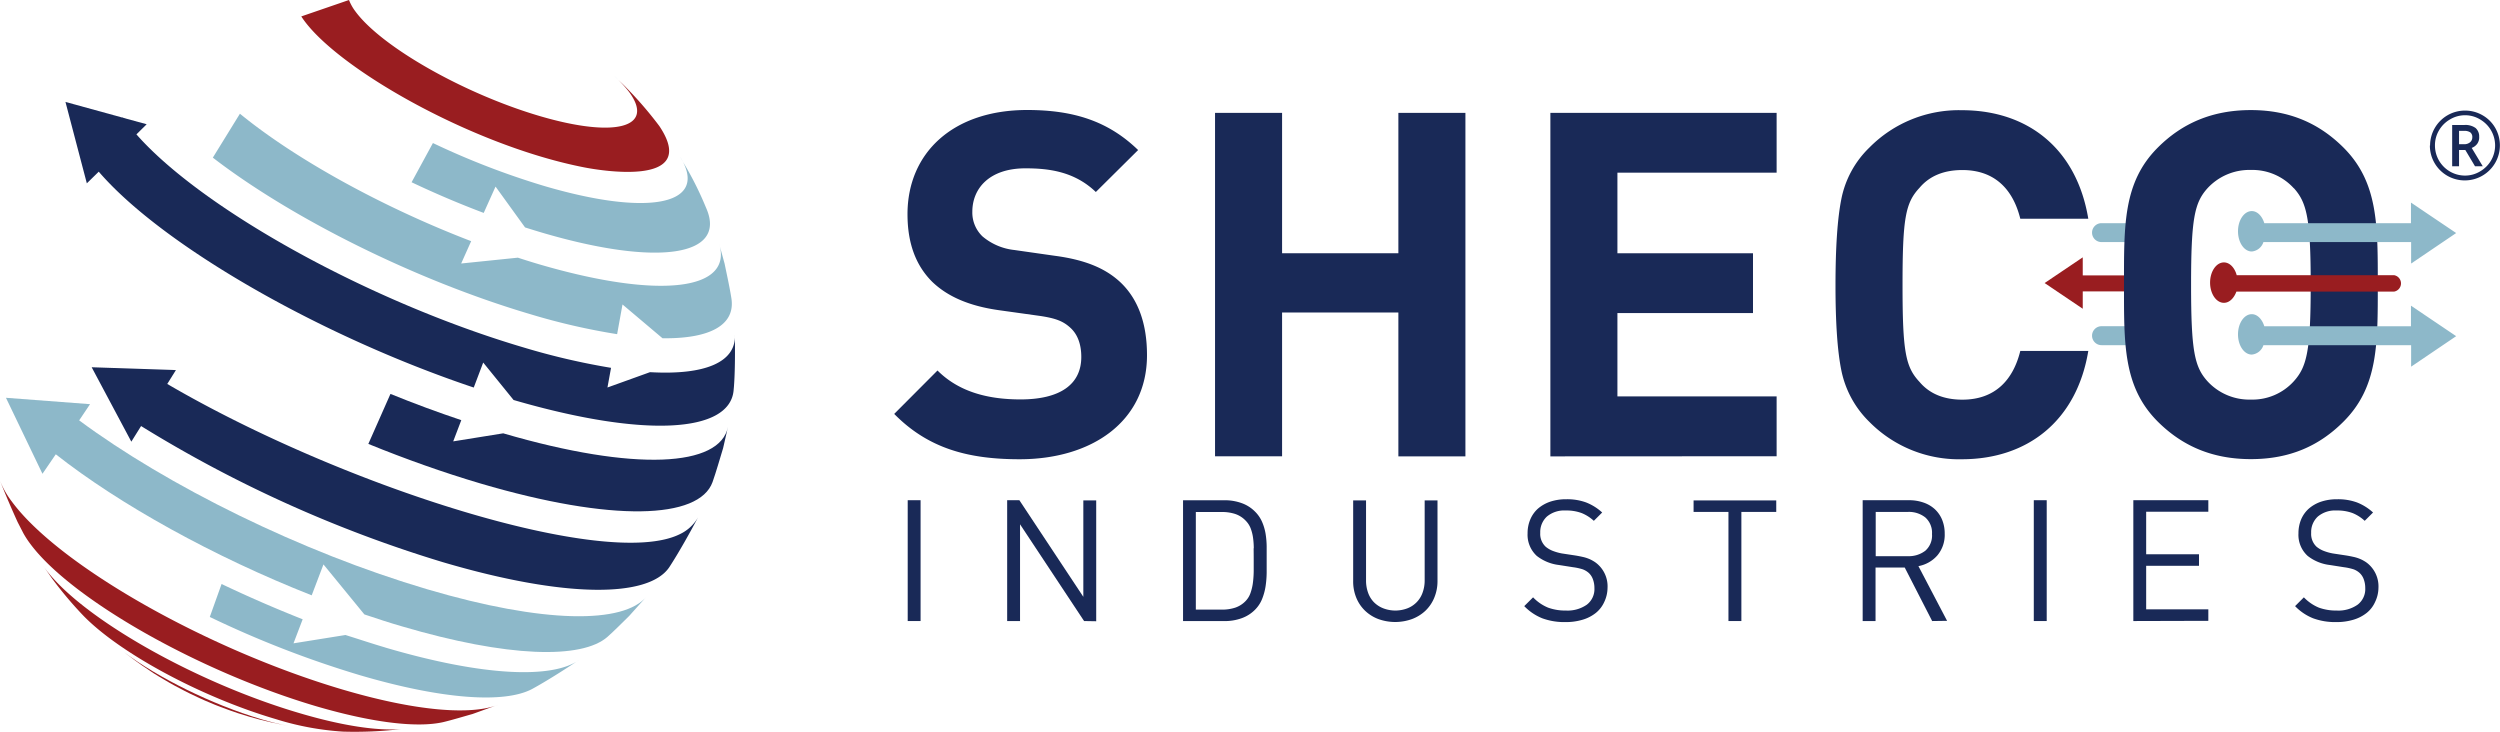 <svg xmlns="http://www.w3.org/2000/svg" viewBox="0 0 600 175.69"><g id="Layer_2" data-name="Layer 2"><g id="Layer_1-2" data-name="Layer 1"><path d="M217.85,149.05v-29h3.09v29Z" fill="#192957"/><path d="M260.18,149.05l-15.37-23.22v23.22h-3.09v-29h2.93L260,143.24V120.1h3.09v29Z" fill="#192957"/><path d="M304,137.42a23.66,23.66,0,0,1-.26,3.28,13.79,13.79,0,0,1-.84,3.07,7.74,7.74,0,0,1-1.73,2.6,8.52,8.52,0,0,1-3.17,2,11.87,11.87,0,0,1-4.14.69h-9.93v-29h9.93a11.87,11.87,0,0,1,4.14.69,8.52,8.52,0,0,1,3.17,2,8,8,0,0,1,1.73,2.5,12.14,12.14,0,0,1,.84,2.85,20.35,20.35,0,0,1,.26,3.05c0,1,0,2.07,0,3.07S304,136.31,304,137.42Zm-3.09-5.83a20.35,20.35,0,0,0-.18-2.53,10.16,10.16,0,0,0-.57-2.25A5.35,5.35,0,0,0,299,125a6.2,6.2,0,0,0-2.56-1.65,10.07,10.07,0,0,0-3.13-.47H287v23.43h6.31a10.07,10.07,0,0,0,3.13-.47,6.2,6.2,0,0,0,2.56-1.65,5.26,5.26,0,0,0,1.14-1.93,12,12,0,0,0,.57-2.48,24.25,24.25,0,0,0,.18-2.74c0-1,0-1.88,0-2.77S300.88,132.47,300.87,131.59Z" fill="#192957"/><path d="M344.22,143.46a9.12,9.12,0,0,1-2.11,3.11,9.62,9.62,0,0,1-3.22,2,11.88,11.88,0,0,1-8.09,0,9.39,9.39,0,0,1-3.19-2,9.09,9.09,0,0,1-2.1-3.11,10.27,10.27,0,0,1-.75-4V120.1h3.09v19.15a8.64,8.64,0,0,0,.49,3,6.26,6.26,0,0,0,1.4,2.28A6.45,6.45,0,0,0,332,146a8.12,8.12,0,0,0,5.77,0,6.23,6.23,0,0,0,3.64-3.74,8.41,8.41,0,0,0,.51-3V120.1H345v19.4A10.27,10.27,0,0,1,344.22,143.46Z" fill="#192957"/><path d="M385,144.52a7.14,7.14,0,0,1-2,2.58,9.32,9.32,0,0,1-3.17,1.63,13.85,13.85,0,0,1-4.09.57,15.45,15.45,0,0,1-5.57-.9,12.52,12.52,0,0,1-4.35-2.93l2.12-2.11a10.44,10.44,0,0,0,3.62,2.48,12.06,12.06,0,0,0,4.27.69,8.07,8.07,0,0,0,5-1.4,4.72,4.72,0,0,0,1.83-4,5.91,5.91,0,0,0-.35-2.07,3.81,3.81,0,0,0-1-1.55,4.7,4.7,0,0,0-1.45-.87,13.4,13.4,0,0,0-2.34-.51l-3.37-.53a10.65,10.65,0,0,1-5.33-2.19,6.89,6.89,0,0,1-2.2-5.41,8.39,8.39,0,0,1,.66-3.36,7.25,7.25,0,0,1,1.84-2.58,9,9,0,0,1,2.91-1.65,11.92,11.92,0,0,1,3.87-.59,13.22,13.22,0,0,1,4.75.76,12.31,12.31,0,0,1,3.87,2.42l-2,2a9.72,9.72,0,0,0-2.89-1.85,10.31,10.31,0,0,0-3.87-.63,6.44,6.44,0,0,0-4.51,1.46,5.07,5.07,0,0,0-1.59,3.91,4.19,4.19,0,0,0,1.31,3.33,6.26,6.26,0,0,0,1.72,1,12.11,12.11,0,0,0,2.18.61l3.17.48c.68.11,1.28.23,1.81.35a8.74,8.74,0,0,1,1.41.43,7.17,7.17,0,0,1,1.11.55,6,6,0,0,1,1,.71,7.1,7.1,0,0,1,2.44,5.73A8.11,8.11,0,0,1,385,144.52Z" fill="#192957"/><path d="M417.93,122.86v26.19h-3.1V122.86h-8.37V120.1H426.3v2.76Z" fill="#192957"/><path d="M463.72,149.05l-6.59-12.85h-7v12.85h-3.09v-29h11.11a10.4,10.4,0,0,1,3.45.55,7.69,7.69,0,0,1,2.73,1.58,7.21,7.21,0,0,1,1.77,2.54,8.7,8.7,0,0,1,.63,3.38,7.64,7.64,0,0,1-1.75,5.18,7.93,7.93,0,0,1-4.56,2.59l6.88,13.13Zm-1.65-24.87a6.35,6.35,0,0,0-4.17-1.32h-7.73v10.62h7.73a6.45,6.45,0,0,0,4.17-1.3,4.84,4.84,0,0,0,1.61-4A4.91,4.91,0,0,0,462.07,124.18Z" fill="#192957"/><path d="M488.11,149.05v-29h3.1v29Z" fill="#192957"/><path d="M512,149.05v-29h18v2.76H515.08v10.21h12.68v2.77H515.08v10.45H530v2.76Z" fill="#192957"/><path d="M570,144.52a7,7,0,0,1-2,2.58,9.41,9.41,0,0,1-3.17,1.63,13.89,13.89,0,0,1-4.09.57,15.41,15.41,0,0,1-5.57-.9,12.34,12.34,0,0,1-4.35-2.93l2.11-2.11a10.53,10.53,0,0,0,3.62,2.48,12.1,12.1,0,0,0,4.27.69,8,8,0,0,0,5-1.4,4.7,4.7,0,0,0,1.84-4,5.91,5.91,0,0,0-.35-2.07,3.83,3.83,0,0,0-1-1.55,4.55,4.55,0,0,0-1.44-.87,13.4,13.4,0,0,0-2.34-.51l-3.37-.53a10.61,10.61,0,0,1-5.33-2.19,6.85,6.85,0,0,1-2.2-5.41,8.57,8.57,0,0,1,.65-3.36,7.28,7.28,0,0,1,1.85-2.58,8.77,8.77,0,0,1,2.91-1.65,11.9,11.9,0,0,1,3.86-.59,13.28,13.28,0,0,1,4.76.76,12.31,12.31,0,0,1,3.87,2.42l-2,2a9.55,9.55,0,0,0-2.88-1.85,10.34,10.34,0,0,0-3.87-.63,6.42,6.42,0,0,0-4.51,1.46,5.07,5.07,0,0,0-1.59,3.91,4.21,4.21,0,0,0,1.3,3.33,6.32,6.32,0,0,0,1.73,1,11.88,11.88,0,0,0,2.18.61l3.17.48c.68.11,1.28.23,1.81.35a8.6,8.6,0,0,1,1.4.43,6.86,6.86,0,0,1,1.12.55,6,6,0,0,1,1,.71,7.13,7.13,0,0,1,2.44,5.73A8,8,0,0,1,570,144.52Z" fill="#192957"/><path d="M244.71,110.22c-12.5,0-22-2.66-30.1-10.88L225,88.92c5.21,5.21,12.27,6.94,19.92,6.94,9.49,0,14.59-3.59,14.59-10.19,0-2.89-.81-5.32-2.55-6.94s-3.48-2.32-7.3-2.9l-9.95-1.39c-7.07-1-12.28-3.24-16-6.83-3.94-3.94-5.91-9.26-5.91-16.21,0-14.7,10.89-25,28.72-25,11.34,0,19.57,2.78,26.63,9.61L263,46.08c-5.21-5-11.46-5.68-16.91-5.68-8.56,0-12.73,4.75-12.73,10.42a7.94,7.94,0,0,0,2.43,5.91A14.17,14.17,0,0,0,243.44,60l9.73,1.39c7.52,1,12.27,3.12,15.74,6.37,4.4,4.17,6.37,10.19,6.37,17.48C275.28,101.19,262,110.22,244.71,110.22Z" fill="#192957"/><path d="M335.61,109.53V75H307.7v34.51H291.61V27.09H307.7V60.78h27.91V27.09H351.7v82.44Z" fill="#192957"/><path d="M372.09,109.53V27.09h54.3V41.44H388.18V60.78h32.54V75.14H388.18v20h38.21v14.36Z" fill="#192957"/><path d="M470.85,110.22a30.21,30.21,0,0,1-22.23-9,23.87,23.87,0,0,1-6.71-12.39q-1.4-6.94-1.39-20.49t1.39-20.5a23.46,23.46,0,0,1,6.71-12.39,30.21,30.21,0,0,1,22.23-9c15.87,0,27.56,9.27,30.34,26.05H484.87c-1.74-7.06-6.14-11.69-13.9-11.69-4.4,0-7.87,1.39-10.3,4.28-3.36,3.59-4.06,7.3-4.06,23.28s.7,19.68,4.06,23.27c2.43,2.89,5.9,4.28,10.3,4.28,7.76,0,12.16-4.63,13.9-11.69h16.32C498.41,101,486.6,110.22,470.85,110.22Z" fill="#192957"/><path d="M523.26,55.83A2.28,2.28,0,0,0,521,53.56H504.37a2.28,2.28,0,0,0-2.28,2.27h0a2.27,2.27,0,0,0,2.28,2.27H521a2.27,2.27,0,0,0,2.28-2.27Z" fill="#8db8c9"/><path d="M522,80.56a2.27,2.27,0,0,0-2.27-2.27H504.37a2.28,2.28,0,0,0-2.28,2.27h0a2.28,2.28,0,0,0,2.28,2.28h15.35A2.27,2.27,0,0,0,522,80.56Z" fill="#8db8c9"/><polygon points="524.61 69.94 499.86 69.94 499.86 74.1 490.71 67.93 499.86 61.76 499.86 66.1 524.61 66.1 524.61 69.94" fill="#991d20"/><path d="M562.44,101.19c-5.78,5.79-12.85,9-22.23,9s-16.55-3.24-22.34-9c-8.34-8.34-8.11-18.64-8.11-32.88s-.23-24.55,8.11-32.89c5.79-5.79,13-9,22.34-9s16.45,3.24,22.23,9c8.34,8.34,8.23,18.64,8.23,32.89S570.78,92.85,562.44,101.19Zm-11.92-56a13.41,13.41,0,0,0-10.31-4.4,13.65,13.65,0,0,0-10.42,4.4c-3.12,3.47-3.93,7.29-3.93,23.16s.81,19.68,3.93,23.15a13.62,13.62,0,0,0,10.42,4.4,13.38,13.38,0,0,0,10.31-4.4c3.12-3.47,4.05-7.29,4.05-23.15S553.64,48.62,550.52,45.15Z" fill="#192957"/><path d="M589.48,55.93l-10.85-7.31v4.94h-35.2c-.52-1.71-1.68-2.9-3-2.9-1.83,0-3.31,2.17-3.31,4.85s1.48,4.85,3.31,4.85a3.25,3.25,0,0,0,2.79-2.26h35.45v5.15Z" fill="#8db8c9"/><path d="M589.48,80.68l-10.85-7.32V78.3h-35.2c-.52-1.7-1.68-2.9-3-2.9-1.83,0-3.31,2.17-3.31,4.85s1.48,4.85,3.31,4.85a3.25,3.25,0,0,0,2.79-2.25h35.45V88Z" fill="#8db8c9"/><path d="M574.56,66.05H536.81c-.48-1.79-1.67-3.07-3.07-3.07-1.83,0-3.32,2.17-3.32,4.85s1.49,4.85,3.32,4.85c1.3,0,2.41-1.1,3-2.7h37.87a2,2,0,0,0,0-3.93Z" fill="#991d20"/><path d="M148.43,19.19c-.33-.32-.67-.65-1-1Zm15.5,19.69c-.22-.42-.45-.84-.73-1.29Zm-33.37,5.74A187.08,187.08,0,0,1,103.9,34.33l-5.12,9.41c5.63,2.67,11.45,5.15,17.31,7.36l2.84-6.32,7.08,9.8c1.36.43,2.71.85,4.06,1.25,28,8.24,44.16,5.56,39.54-5.6l-.49-1.16h0a78.53,78.53,0,0,0-5.19-10.19C169.2,49.22,155.23,51.89,130.56,44.62ZM129.29,63.4q-2.5-.74-5-1.56l-13.61,1.4,2.4-5.36c-21.39-8.2-42.22-19.72-55.5-30.59l-6.5,10.54C69.71,52.2,99.5,67.21,127.4,75.44a157.46,157.46,0,0,0,20.71,4.76l1.29-7.13L159,81.18c11.41.15,17.51-3.18,16.54-9.55-.39-2.53-1.12-5.85-1.64-8.36l-1.31-4.78C176,69.61,158.59,72,129.29,63.4Zm-36.82,92c-3.17-.93-6.36-2-9.56-3l-12.47,2,2.2-5.77C66,146,59.5,143.18,53.18,140.16l-2.83,7.91A244.65,244.65,0,0,0,86.22,162c20.11,5.93,34.82,6.83,41.41,3.4,3.54-1.92,8.07-4.82,11.42-7.06C132.63,163,115.91,162.32,92.47,155.41Z" fill="#8db8c9"/><path d="M102.55,141.43C72.28,132.51,40.08,116.52,19,100.89L21.61,97,1.43,95.47l8.76,18.24,3.2-4.68c15.24,12,37.88,24.58,61.42,33.85l2.82-7.42,9.82,12c3,1,6,2,9,2.86,25.35,7.48,43.18,7.95,49.35,2.52,1.61-1.43,3.63-3.47,5.19-5l4.23-4.72C149.71,149.82,130.47,149.67,102.55,141.43Z" fill="#8db8c9"/><path d="M140.21,40.17c2.9.57,28,5.1,18.07-9.86-.35-.46-.7-.9-1.06-1.34.36.44.71.88,1.06,1.34l-.23-.31a91.1,91.1,0,0,0-7.66-8.88c-.56-.59-1.28-1.28-2-1.93A25.6,25.6,0,0,1,151,22.1a66.55,66.55,0,0,1,5.61,6,66.55,66.55,0,0,0-5.61-6c6.26,8.52-3.37,11.09-21.51,5.74S91.55,11.25,85.29,2.73A11.31,11.31,0,0,1,83.76,0L72.31,3.94C80,15.92,113.06,34.87,140.21,40.17Z" fill="#991d20"/><path d="M2.83,120.36a20.65,20.65,0,0,1-2.83-5c1.16,3,2.89,7,4.23,9.94l1.37,2.66a21.72,21.72,0,0,0,1.6,2.47c9.74,13.27,40.54,30.77,68.79,39.1,13.69,4,24.26,5.18,30.42,3.77,2.12-.51,4.9-1.35,7-1.94l6.2-2.24c-6.56,2.6-19.74,1.58-37.43-3.64C49.59,155.84,14.07,135.66,2.83,120.36Z" fill="#991d20"/><path d="M29.78,156.53c.91.7,1.85,1.42,2.65,2,1.47,1.06,1.58,1.13,4.36,3,1.3.82,1.35.85,3.89,2.34,1.2.68,1.2.68,3.63,1.95,1.18.6,1.26.65,3.55,1.72,1.2.55,1.2.55,3.64,1.57,1.29.52,1.29.52,3.93,1.48,1.46.52,1.46.52,4.47,1.44h0c3.34,1,7.09,1.76,9.34,2.21q-3.06-.6-6.63-1.65C50.68,169,38,162.69,29.78,156.53Z" fill="#991d20"/><path d="M10.84,136.46q-.24-.32-.45-.63l2,2.87a92.55,92.55,0,0,0,7.45,8.89c8.56,8.94,28.21,19.66,46.37,25a68.14,68.14,0,0,0,16.14,3,94.67,94.67,0,0,0,13.9-.61c-5.63.45-13.93-.75-24.2-3.78C46.93,163.85,19.52,148.27,10.84,136.46Z" fill="#991d20"/><path d="M40.14,92.15l2.08-3.33L22,88.14,31.52,106l2.34-3.75a306.5,306.5,0,0,0,72.49,32.69c29.31,8.64,49.24,8.56,54.25,1.23,2.29-3.49,5-8.36,6.93-12a9.83,9.83,0,0,1-4.31,4C145.75,136.94,82.22,116.74,40.14,92.15Z" fill="#192957"/><path d="M156,89.32,145.79,93l.86-4.72a167.11,167.11,0,0,1-20.91-4.87c-37-10.92-77.21-33.2-93-51.16l2.46-2.43-5.6-1.53-.1-.15-.09.09L15.71,24.46,20.84,44,23.7,41.2c15.21,17.68,53.1,39.44,90,51.81l2.27-6L123.26,96c31.66,9.22,51.81,7.8,52.8-2.25l.09-1c.28-3.73.27-8.72.22-12.45C176.72,86.9,169.26,90.08,156,89.32Z" fill="#192957"/><path d="M120.77,104l-12,1.93,1.94-5.09c-5.66-1.9-11.34-4-17-6.3l-5.31,12c8.92,3.63,18,6.86,26.9,9.49,31.63,9.33,52.47,8.61,55.71-.33.86-2.42,1.79-5.71,2.54-8.16l1.17-5.12C172.86,112.08,152.44,113.25,120.77,104Z" fill="#192957"/><path d="M583.22,34.93a8.35,8.35,0,0,1,1.12-4.19,8.36,8.36,0,0,1,7.27-4.2,8.3,8.3,0,0,1,4.18,1.11,8.18,8.18,0,0,1,3.08,3.07,8.4,8.4,0,0,1,0,8.33,8.43,8.43,0,0,1-11.57,3.1,8.35,8.35,0,0,1-4.13-7.22Zm1.17,0a7.22,7.22,0,0,0,7.22,7.21,6.94,6.94,0,0,0,3.6-1,7.21,7.21,0,0,0,2.64-2.62,7.19,7.19,0,0,0,0-7.23,7.29,7.29,0,0,0-2.63-2.63,6.91,6.91,0,0,0-3.62-1,7,7,0,0,0-3.6,1,7.24,7.24,0,0,0-2.64,2.63A7,7,0,0,0,584.39,34.93Zm10.62-2a2.65,2.65,0,0,1-.47,1.57,2.88,2.88,0,0,1-1.33,1l2.65,4.4H594L591.68,36h-1.51V39.9h-1.65V30h2.91a4.15,4.15,0,0,1,2.72.73A2.7,2.7,0,0,1,595,32.9Zm-4.84,1.68h1.21a2.12,2.12,0,0,0,1.43-.46,1.48,1.48,0,0,0,.54-1.18,1.4,1.4,0,0,0-.48-1.2,2.52,2.52,0,0,0-1.51-.36h-1.19Z" fill="#192957"/></g></g></svg>